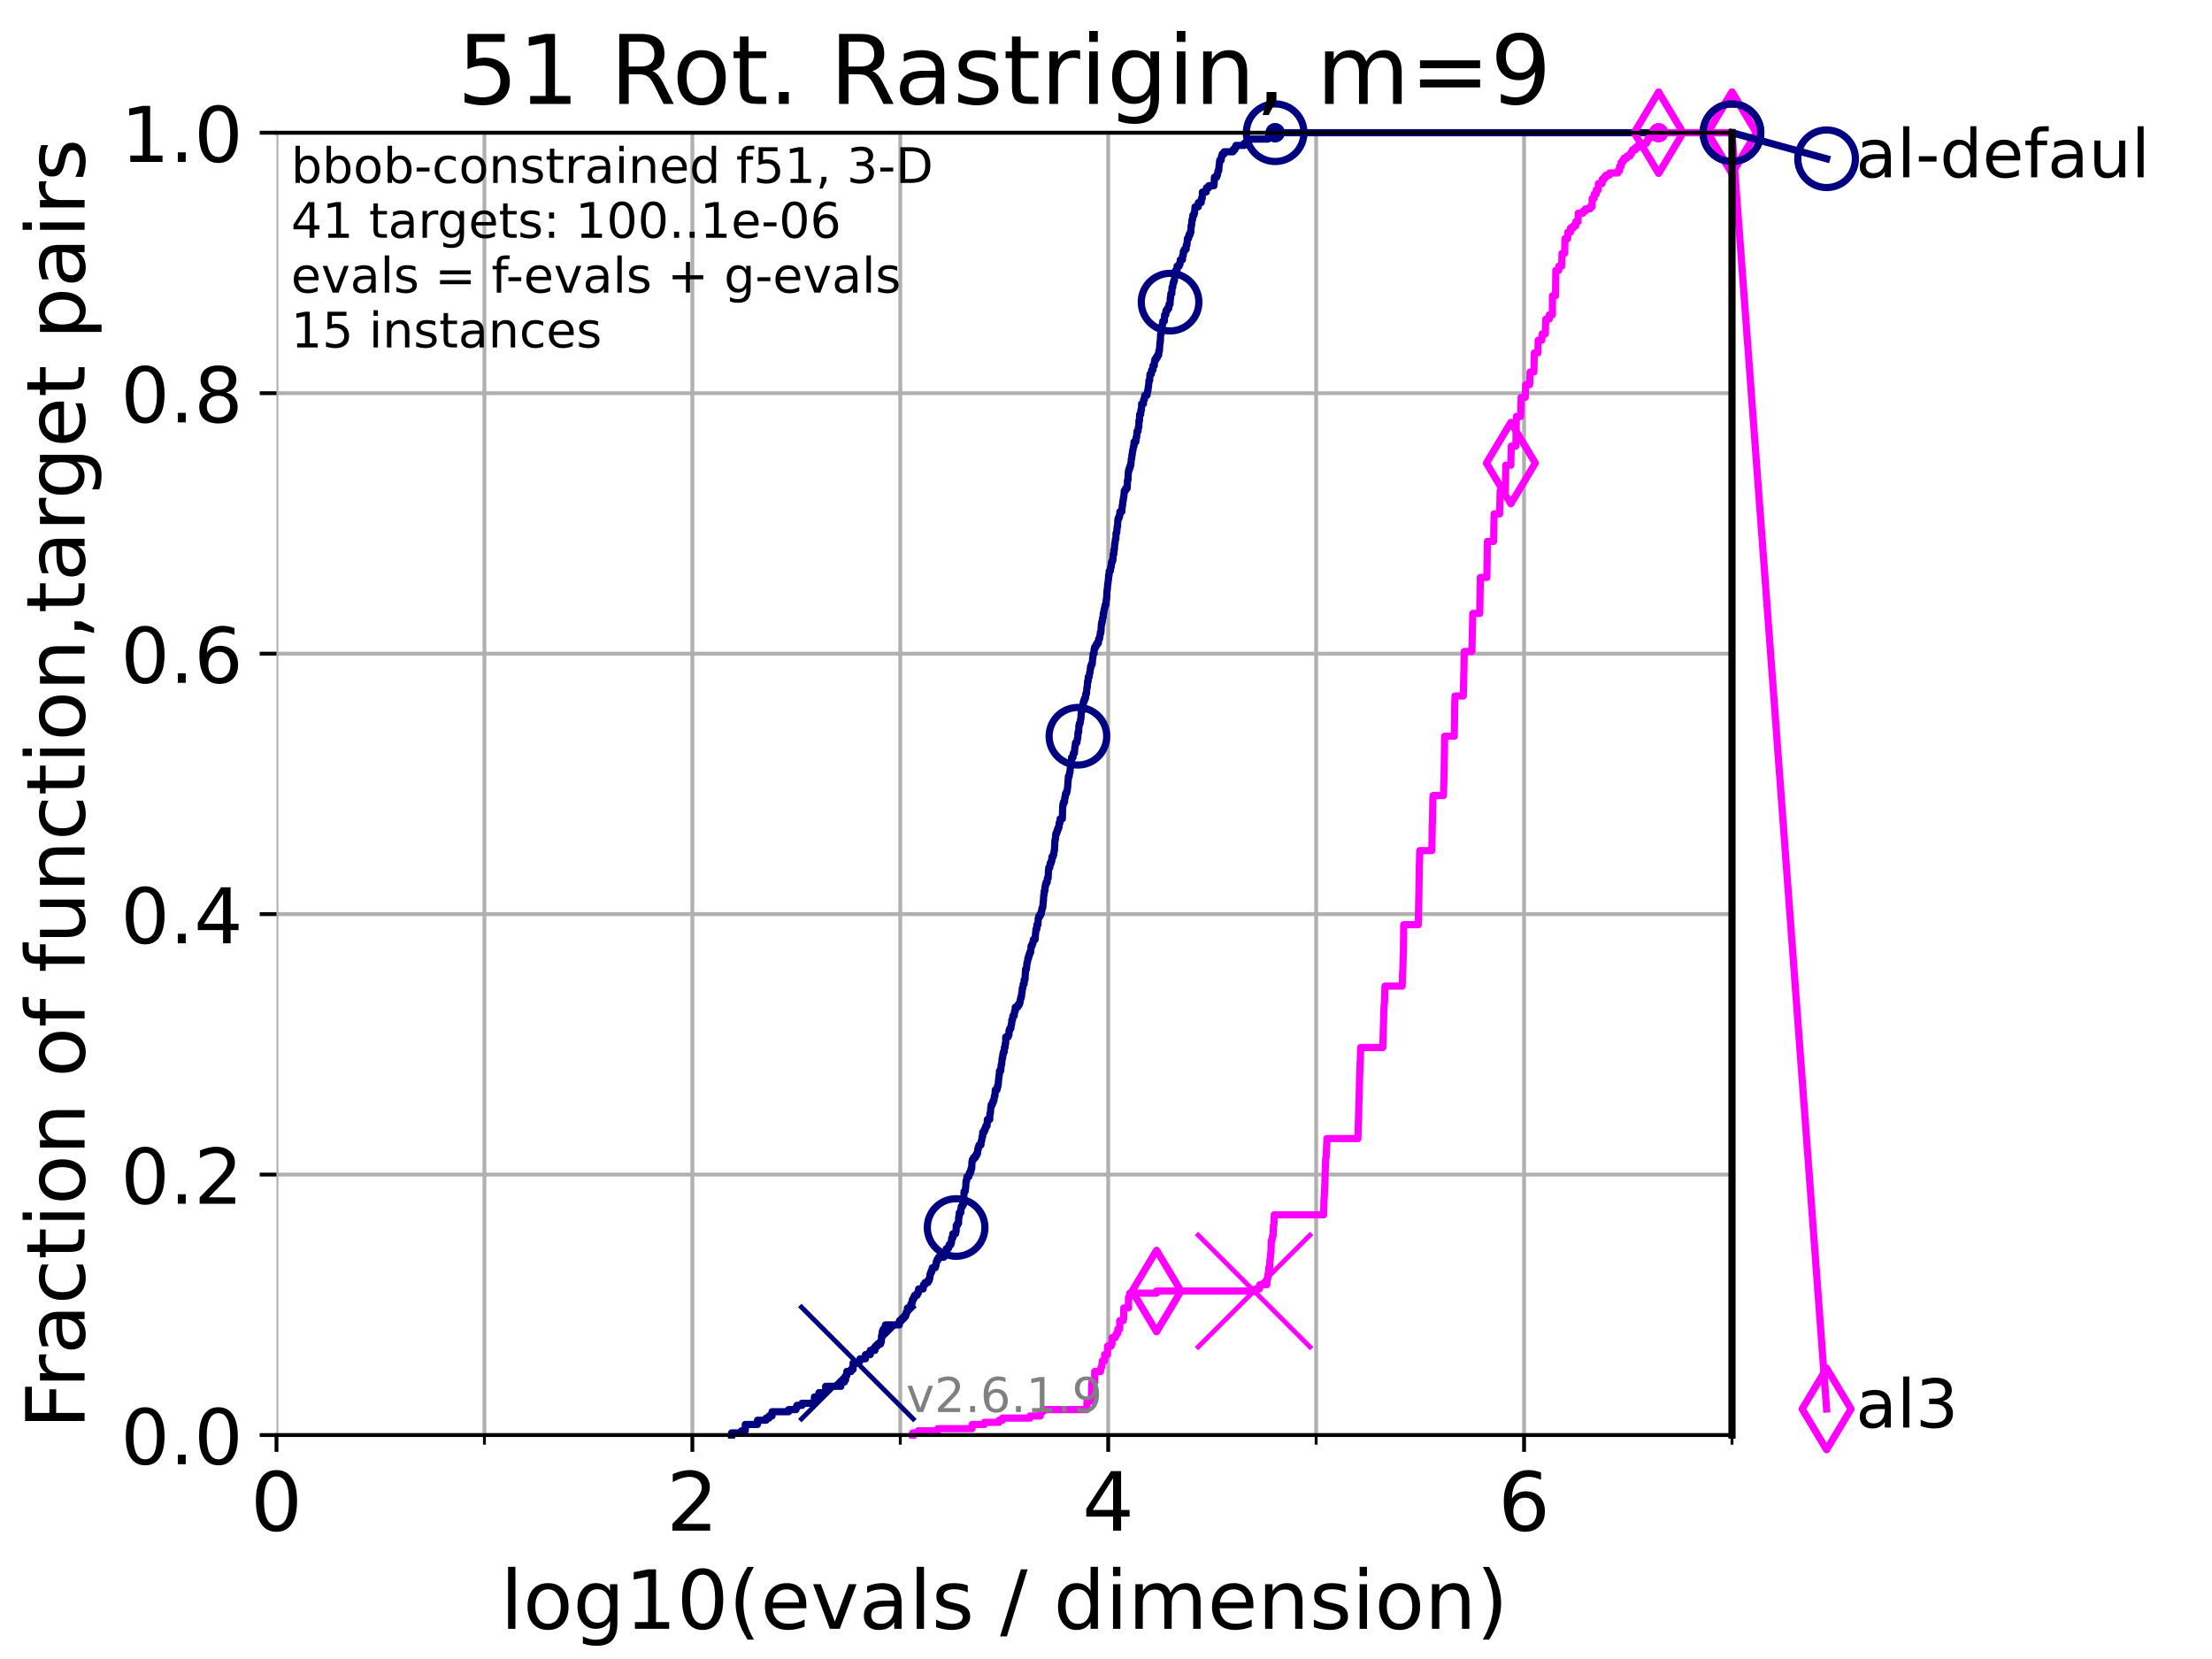 <?xml version="1.0" encoding="utf-8" standalone="no"?>
<!DOCTYPE svg PUBLIC "-//W3C//DTD SVG 1.1//EN"
  "http://www.w3.org/Graphics/SVG/1.1/DTD/svg11.dtd">
<!-- Created with matplotlib (https://matplotlib.org/) -->
<svg height="345.6pt" version="1.1" viewBox="0 0 460.8 345.6" width="460.8pt" xmlns="http://www.w3.org/2000/svg" xmlns:xlink="http://www.w3.org/1999/xlink">
 <defs>
  <style type="text/css">*{stroke-linecap:butt;stroke-linejoin:round;}</style>
 </defs>
 <g id="figure_1">
  <g id="patch_1">
   <path d="M 0 345.6 
L 460.8 345.6 
L 460.8 0 
L 0 0 
z
" style="fill:#ffffff;"/>
  </g>
  <g id="axes_1">
   <g id="patch_2">
    <path d="M 57.6 298.944 
L 360.806 298.944 
L 360.806 27.648 
L 57.6 27.648 
z
" style="fill:#ffffff;"/>
   </g>
   <g id="matplotlib.axis_1">
    <g id="xtick_1">
     <g id="line2d_1">
      <path clip-path="url(#p67e53ea6ae)" d="M 57.6 298.944 
L 57.6 27.648 
" style="fill:none;stroke:#b0b0b0;stroke-linecap:square;stroke-width:0.8;"/>
     </g>
     <g id="line2d_2">
      <defs>
       <path d="M 0 0 
L 0 3.5 
" id="m9953e39251" style="stroke:#000000;stroke-width:0.8;"/>
      </defs>
      <g>
       <use style="stroke:#000000;stroke-width:0.8;" x="57.6" xlink:href="#m9953e39251" y="298.944"/>
      </g>
     </g>
     <g id="text_1">
      <!-- 0 -->
      <g transform="translate(52.192 318.861)scale(0.17 -0.17)">
       <defs>
        <path d="M 31.781 66.406 
Q 24.172 66.406 20.328 58.906 
Q 16.5 51.422 16.5 36.375 
Q 16.5 21.391 20.328 13.891 
Q 24.172 6.391 31.781 6.391 
Q 39.453 6.391 43.281 13.891 
Q 47.125 21.391 47.125 36.375 
Q 47.125 51.422 43.281 58.906 
Q 39.453 66.406 31.781 66.406 
z
M 31.781 74.219 
Q 44.047 74.219 50.516 64.516 
Q 56.984 54.828 56.984 36.375 
Q 56.984 17.969 50.516 8.266 
Q 44.047 -1.422 31.781 -1.422 
Q 19.531 -1.422 13.062 8.266 
Q 6.594 17.969 6.594 36.375 
Q 6.594 54.828 13.062 64.516 
Q 19.531 74.219 31.781 74.219 
z
" id="DejaVuSans-48"/>
       </defs>
       <use xlink:href="#DejaVuSans-48"/>
      </g>
     </g>
    </g>
    <g id="xtick_2">
     <g id="line2d_3">
      <path clip-path="url(#p67e53ea6ae)" d="M 144.23 298.944 
L 144.23 27.648 
" style="fill:none;stroke:#b0b0b0;stroke-linecap:square;stroke-width:0.8;"/>
     </g>
     <g id="line2d_4">
      <g>
       <use style="stroke:#000000;stroke-width:0.8;" x="144.23" xlink:href="#m9953e39251" y="298.944"/>
      </g>
     </g>
     <g id="text_2">
      <!-- 2 -->
      <g transform="translate(138.822 318.861)scale(0.17 -0.17)">
       <defs>
        <path d="M 19.188 8.297 
L 53.609 8.297 
L 53.609 0 
L 7.328 0 
L 7.328 8.297 
Q 12.938 14.109 22.625 23.891 
Q 32.328 33.688 34.812 36.531 
Q 39.547 41.844 41.422 45.531 
Q 43.312 49.219 43.312 52.781 
Q 43.312 58.594 39.234 62.25 
Q 35.156 65.922 28.609 65.922 
Q 23.969 65.922 18.812 64.312 
Q 13.672 62.703 7.812 59.422 
L 7.812 69.391 
Q 13.766 71.781 18.938 73 
Q 24.125 74.219 28.422 74.219 
Q 39.75 74.219 46.484 68.547 
Q 53.219 62.891 53.219 53.422 
Q 53.219 48.922 51.531 44.891 
Q 49.859 40.875 45.406 35.406 
Q 44.188 33.984 37.641 27.219 
Q 31.109 20.453 19.188 8.297 
z
" id="DejaVuSans-50"/>
       </defs>
       <use xlink:href="#DejaVuSans-50"/>
      </g>
     </g>
    </g>
    <g id="xtick_3">
     <g id="line2d_5">
      <path clip-path="url(#p67e53ea6ae)" d="M 230.861 298.944 
L 230.861 27.648 
" style="fill:none;stroke:#b0b0b0;stroke-linecap:square;stroke-width:0.8;"/>
     </g>
     <g id="line2d_6">
      <g>
       <use style="stroke:#000000;stroke-width:0.8;" x="230.861" xlink:href="#m9953e39251" y="298.944"/>
      </g>
     </g>
     <g id="text_3">
      <!-- 4 -->
      <g transform="translate(225.453 318.861)scale(0.17 -0.17)">
       <defs>
        <path d="M 37.797 64.312 
L 12.891 25.391 
L 37.797 25.391 
z
M 35.203 72.906 
L 47.609 72.906 
L 47.609 25.391 
L 58.016 25.391 
L 58.016 17.188 
L 47.609 17.188 
L 47.609 0 
L 37.797 0 
L 37.797 17.188 
L 4.891 17.188 
L 4.891 26.703 
z
" id="DejaVuSans-52"/>
       </defs>
       <use xlink:href="#DejaVuSans-52"/>
      </g>
     </g>
    </g>
    <g id="xtick_4">
     <g id="line2d_7">
      <path clip-path="url(#p67e53ea6ae)" d="M 317.491 298.944 
L 317.491 27.648 
" style="fill:none;stroke:#b0b0b0;stroke-linecap:square;stroke-width:0.8;"/>
     </g>
     <g id="line2d_8">
      <g>
       <use style="stroke:#000000;stroke-width:0.8;" x="317.491" xlink:href="#m9953e39251" y="298.944"/>
      </g>
     </g>
     <g id="text_4">
      <!-- 6 -->
      <g transform="translate(312.083 318.861)scale(0.17 -0.17)">
       <defs>
        <path d="M 33.016 40.375 
Q 26.375 40.375 22.484 35.828 
Q 18.609 31.297 18.609 23.391 
Q 18.609 15.531 22.484 10.953 
Q 26.375 6.391 33.016 6.391 
Q 39.656 6.391 43.531 10.953 
Q 47.406 15.531 47.406 23.391 
Q 47.406 31.297 43.531 35.828 
Q 39.656 40.375 33.016 40.375 
z
M 52.594 71.297 
L 52.594 62.312 
Q 48.875 64.062 45.094 64.984 
Q 41.312 65.922 37.594 65.922 
Q 27.828 65.922 22.672 59.328 
Q 17.531 52.734 16.797 39.406 
Q 19.672 43.656 24.016 45.922 
Q 28.375 48.188 33.594 48.188 
Q 44.578 48.188 50.953 41.516 
Q 57.328 34.859 57.328 23.391 
Q 57.328 12.156 50.688 5.359 
Q 44.047 -1.422 33.016 -1.422 
Q 20.359 -1.422 13.672 8.266 
Q 6.984 17.969 6.984 36.375 
Q 6.984 53.656 15.188 63.938 
Q 23.391 74.219 37.203 74.219 
Q 40.922 74.219 44.703 73.484 
Q 48.484 72.75 52.594 71.297 
z
" id="DejaVuSans-54"/>
       </defs>
       <use xlink:href="#DejaVuSans-54"/>
      </g>
     </g>
    </g>
    <g id="xtick_5">
     <g id="line2d_9">
      <path clip-path="url(#p67e53ea6ae)" d="M 100.915 298.944 
L 100.915 27.648 
" style="fill:none;stroke:#b0b0b0;stroke-linecap:square;stroke-width:0.8;"/>
     </g>
     <g id="line2d_10">
      <defs>
       <path d="M 0 0 
L 0 2 
" id="m55add4082c" style="stroke:#000000;stroke-width:0.6;"/>
      </defs>
      <g>
       <use style="stroke:#000000;stroke-width:0.6;" x="100.915" xlink:href="#m55add4082c" y="298.944"/>
      </g>
     </g>
    </g>
    <g id="xtick_6">
     <g id="line2d_11">
      <path clip-path="url(#p67e53ea6ae)" d="M 187.546 298.944 
L 187.546 27.648 
" style="fill:none;stroke:#b0b0b0;stroke-linecap:square;stroke-width:0.8;"/>
     </g>
     <g id="line2d_12">
      <g>
       <use style="stroke:#000000;stroke-width:0.6;" x="187.546" xlink:href="#m55add4082c" y="298.944"/>
      </g>
     </g>
    </g>
    <g id="xtick_7">
     <g id="line2d_13">
      <path clip-path="url(#p67e53ea6ae)" d="M 274.176 298.944 
L 274.176 27.648 
" style="fill:none;stroke:#b0b0b0;stroke-linecap:square;stroke-width:0.8;"/>
     </g>
     <g id="line2d_14">
      <g>
       <use style="stroke:#000000;stroke-width:0.6;" x="274.176" xlink:href="#m55add4082c" y="298.944"/>
      </g>
     </g>
    </g>
    <g id="xtick_8">
     <g id="line2d_15">
      <path clip-path="url(#p67e53ea6ae)" d="M 360.806 298.944 
L 360.806 27.648 
" style="fill:none;stroke:#b0b0b0;stroke-linecap:square;stroke-width:0.8;"/>
     </g>
     <g id="line2d_16">
      <g>
       <use style="stroke:#000000;stroke-width:0.6;" x="360.806" xlink:href="#m55add4082c" y="298.944"/>
      </g>
     </g>
    </g>
    <g id="text_5">
     <!-- log10(evals / dimension) -->
     <g transform="translate(104.239 339.314)scale(0.17 -0.17)">
      <defs>
       <path d="M 9.422 75.984 
L 18.406 75.984 
L 18.406 0 
L 9.422 0 
z
" id="DejaVuSans-108"/>
       <path d="M 30.609 48.391 
Q 23.391 48.391 19.188 42.75 
Q 14.984 37.109 14.984 27.297 
Q 14.984 17.484 19.156 11.844 
Q 23.344 6.203 30.609 6.203 
Q 37.797 6.203 41.984 11.859 
Q 46.188 17.531 46.188 27.297 
Q 46.188 37.016 41.984 42.703 
Q 37.797 48.391 30.609 48.391 
z
M 30.609 56 
Q 42.328 56 49.016 48.375 
Q 55.719 40.766 55.719 27.297 
Q 55.719 13.875 49.016 6.219 
Q 42.328 -1.422 30.609 -1.422 
Q 18.844 -1.422 12.172 6.219 
Q 5.516 13.875 5.516 27.297 
Q 5.516 40.766 12.172 48.375 
Q 18.844 56 30.609 56 
z
" id="DejaVuSans-111"/>
       <path d="M 45.406 27.984 
Q 45.406 37.75 41.375 43.109 
Q 37.359 48.484 30.078 48.484 
Q 22.859 48.484 18.828 43.109 
Q 14.797 37.75 14.797 27.984 
Q 14.797 18.266 18.828 12.891 
Q 22.859 7.516 30.078 7.516 
Q 37.359 7.516 41.375 12.891 
Q 45.406 18.266 45.406 27.984 
z
M 54.391 6.781 
Q 54.391 -7.172 48.188 -13.984 
Q 42 -20.797 29.203 -20.797 
Q 24.469 -20.797 20.266 -20.094 
Q 16.062 -19.391 12.109 -17.922 
L 12.109 -9.188 
Q 16.062 -11.328 19.922 -12.344 
Q 23.781 -13.375 27.781 -13.375 
Q 36.625 -13.375 41.016 -8.766 
Q 45.406 -4.156 45.406 5.172 
L 45.406 9.625 
Q 42.625 4.781 38.281 2.391 
Q 33.938 0 27.875 0 
Q 17.828 0 11.672 7.656 
Q 5.516 15.328 5.516 27.984 
Q 5.516 40.672 11.672 48.328 
Q 17.828 56 27.875 56 
Q 33.938 56 38.281 53.609 
Q 42.625 51.219 45.406 46.391 
L 45.406 54.688 
L 54.391 54.688 
z
" id="DejaVuSans-103"/>
       <path d="M 12.406 8.297 
L 28.516 8.297 
L 28.516 63.922 
L 10.984 60.406 
L 10.984 69.391 
L 28.422 72.906 
L 38.281 72.906 
L 38.281 8.297 
L 54.391 8.297 
L 54.391 0 
L 12.406 0 
z
" id="DejaVuSans-49"/>
       <path d="M 31 75.875 
Q 24.469 64.656 21.281 53.656 
Q 18.109 42.672 18.109 31.391 
Q 18.109 20.125 21.312 9.062 
Q 24.516 -2 31 -13.188 
L 23.188 -13.188 
Q 15.875 -1.703 12.234 9.375 
Q 8.594 20.453 8.594 31.391 
Q 8.594 42.281 12.203 53.312 
Q 15.828 64.359 23.188 75.875 
z
" id="DejaVuSans-40"/>
       <path d="M 56.203 29.594 
L 56.203 25.203 
L 14.891 25.203 
Q 15.484 15.922 20.484 11.062 
Q 25.484 6.203 34.422 6.203 
Q 39.594 6.203 44.453 7.469 
Q 49.312 8.734 54.109 11.281 
L 54.109 2.781 
Q 49.266 0.734 44.188 -0.344 
Q 39.109 -1.422 33.891 -1.422 
Q 20.797 -1.422 13.156 6.188 
Q 5.516 13.812 5.516 26.812 
Q 5.516 40.234 12.766 48.109 
Q 20.016 56 32.328 56 
Q 43.359 56 49.781 48.891 
Q 56.203 41.797 56.203 29.594 
z
M 47.219 32.234 
Q 47.125 39.594 43.094 43.984 
Q 39.062 48.391 32.422 48.391 
Q 24.906 48.391 20.391 44.141 
Q 15.875 39.891 15.188 32.172 
z
" id="DejaVuSans-101"/>
       <path d="M 2.984 54.688 
L 12.5 54.688 
L 29.594 8.797 
L 46.688 54.688 
L 56.203 54.688 
L 35.688 0 
L 23.484 0 
z
" id="DejaVuSans-118"/>
       <path d="M 34.281 27.484 
Q 23.391 27.484 19.188 25 
Q 14.984 22.516 14.984 16.5 
Q 14.984 11.719 18.141 8.906 
Q 21.297 6.109 26.703 6.109 
Q 34.188 6.109 38.703 11.406 
Q 43.219 16.703 43.219 25.484 
L 43.219 27.484 
z
M 52.203 31.203 
L 52.203 0 
L 43.219 0 
L 43.219 8.297 
Q 40.141 3.328 35.547 0.953 
Q 30.953 -1.422 24.312 -1.422 
Q 15.922 -1.422 10.953 3.297 
Q 6 8.016 6 15.922 
Q 6 25.141 12.172 29.828 
Q 18.359 34.516 30.609 34.516 
L 43.219 34.516 
L 43.219 35.406 
Q 43.219 41.609 39.141 45 
Q 35.062 48.391 27.688 48.391 
Q 23 48.391 18.547 47.266 
Q 14.109 46.141 10.016 43.891 
L 10.016 52.203 
Q 14.938 54.109 19.578 55.047 
Q 24.219 56 28.609 56 
Q 40.484 56 46.344 49.844 
Q 52.203 43.703 52.203 31.203 
z
" id="DejaVuSans-97"/>
       <path d="M 44.281 53.078 
L 44.281 44.578 
Q 40.484 46.531 36.375 47.5 
Q 32.281 48.484 27.875 48.484 
Q 21.188 48.484 17.844 46.438 
Q 14.5 44.391 14.5 40.281 
Q 14.5 37.156 16.891 35.375 
Q 19.281 33.594 26.516 31.984 
L 29.594 31.297 
Q 39.156 29.25 43.188 25.516 
Q 47.219 21.781 47.219 15.094 
Q 47.219 7.469 41.188 3.016 
Q 35.156 -1.422 24.609 -1.422 
Q 20.219 -1.422 15.453 -0.562 
Q 10.688 0.297 5.422 2 
L 5.422 11.281 
Q 10.406 8.688 15.234 7.391 
Q 20.062 6.109 24.812 6.109 
Q 31.156 6.109 34.562 8.281 
Q 37.984 10.453 37.984 14.406 
Q 37.984 18.062 35.516 20.016 
Q 33.062 21.969 24.703 23.781 
L 21.578 24.516 
Q 13.234 26.266 9.516 29.906 
Q 5.812 33.547 5.812 39.891 
Q 5.812 47.609 11.281 51.797 
Q 16.75 56 26.812 56 
Q 31.781 56 36.172 55.266 
Q 40.578 54.547 44.281 53.078 
z
" id="DejaVuSans-115"/>
       <path id="DejaVuSans-32"/>
       <path d="M 25.391 72.906 
L 33.688 72.906 
L 8.297 -9.281 
L 0 -9.281 
z
" id="DejaVuSans-47"/>
       <path d="M 45.406 46.391 
L 45.406 75.984 
L 54.391 75.984 
L 54.391 0 
L 45.406 0 
L 45.406 8.203 
Q 42.578 3.328 38.25 0.953 
Q 33.938 -1.422 27.875 -1.422 
Q 17.969 -1.422 11.734 6.484 
Q 5.516 14.406 5.516 27.297 
Q 5.516 40.188 11.734 48.094 
Q 17.969 56 27.875 56 
Q 33.938 56 38.25 53.625 
Q 42.578 51.266 45.406 46.391 
z
M 14.797 27.297 
Q 14.797 17.391 18.875 11.75 
Q 22.953 6.109 30.078 6.109 
Q 37.203 6.109 41.297 11.75 
Q 45.406 17.391 45.406 27.297 
Q 45.406 37.203 41.297 42.844 
Q 37.203 48.484 30.078 48.484 
Q 22.953 48.484 18.875 42.844 
Q 14.797 37.203 14.797 27.297 
z
" id="DejaVuSans-100"/>
       <path d="M 9.422 54.688 
L 18.406 54.688 
L 18.406 0 
L 9.422 0 
z
M 9.422 75.984 
L 18.406 75.984 
L 18.406 64.594 
L 9.422 64.594 
z
" id="DejaVuSans-105"/>
       <path d="M 52 44.188 
Q 55.375 50.25 60.062 53.125 
Q 64.75 56 71.094 56 
Q 79.641 56 84.281 50.016 
Q 88.922 44.047 88.922 33.016 
L 88.922 0 
L 79.891 0 
L 79.891 32.719 
Q 79.891 40.578 77.094 44.375 
Q 74.312 48.188 68.609 48.188 
Q 61.625 48.188 57.562 43.547 
Q 53.516 38.922 53.516 30.906 
L 53.516 0 
L 44.484 0 
L 44.484 32.719 
Q 44.484 40.625 41.703 44.406 
Q 38.922 48.188 33.109 48.188 
Q 26.219 48.188 22.156 43.531 
Q 18.109 38.875 18.109 30.906 
L 18.109 0 
L 9.078 0 
L 9.078 54.688 
L 18.109 54.688 
L 18.109 46.188 
Q 21.188 51.219 25.484 53.609 
Q 29.781 56 35.688 56 
Q 41.656 56 45.828 52.969 
Q 50 49.953 52 44.188 
z
" id="DejaVuSans-109"/>
       <path d="M 54.891 33.016 
L 54.891 0 
L 45.906 0 
L 45.906 32.719 
Q 45.906 40.484 42.875 44.328 
Q 39.844 48.188 33.797 48.188 
Q 26.516 48.188 22.312 43.547 
Q 18.109 38.922 18.109 30.906 
L 18.109 0 
L 9.078 0 
L 9.078 54.688 
L 18.109 54.688 
L 18.109 46.188 
Q 21.344 51.125 25.703 53.562 
Q 30.078 56 35.797 56 
Q 45.219 56 50.047 50.172 
Q 54.891 44.344 54.891 33.016 
z
" id="DejaVuSans-110"/>
       <path d="M 8.016 75.875 
L 15.828 75.875 
Q 23.141 64.359 26.781 53.312 
Q 30.422 42.281 30.422 31.391 
Q 30.422 20.453 26.781 9.375 
Q 23.141 -1.703 15.828 -13.188 
L 8.016 -13.188 
Q 14.5 -2 17.703 9.062 
Q 20.906 20.125 20.906 31.391 
Q 20.906 42.672 17.703 53.656 
Q 14.5 64.656 8.016 75.875 
z
" id="DejaVuSans-41"/>
      </defs>
      <use xlink:href="#DejaVuSans-108"/>
      <use x="27.783" xlink:href="#DejaVuSans-111"/>
      <use x="88.965" xlink:href="#DejaVuSans-103"/>
      <use x="152.441" xlink:href="#DejaVuSans-49"/>
      <use x="216.064" xlink:href="#DejaVuSans-48"/>
      <use x="279.688" xlink:href="#DejaVuSans-40"/>
      <use x="318.701" xlink:href="#DejaVuSans-101"/>
      <use x="380.225" xlink:href="#DejaVuSans-118"/>
      <use x="439.404" xlink:href="#DejaVuSans-97"/>
      <use x="500.684" xlink:href="#DejaVuSans-108"/>
      <use x="528.467" xlink:href="#DejaVuSans-115"/>
      <use x="580.566" xlink:href="#DejaVuSans-32"/>
      <use x="612.354" xlink:href="#DejaVuSans-47"/>
      <use x="646.045" xlink:href="#DejaVuSans-32"/>
      <use x="677.832" xlink:href="#DejaVuSans-100"/>
      <use x="741.309" xlink:href="#DejaVuSans-105"/>
      <use x="769.092" xlink:href="#DejaVuSans-109"/>
      <use x="866.504" xlink:href="#DejaVuSans-101"/>
      <use x="928.027" xlink:href="#DejaVuSans-110"/>
      <use x="991.406" xlink:href="#DejaVuSans-115"/>
      <use x="1043.506" xlink:href="#DejaVuSans-105"/>
      <use x="1071.289" xlink:href="#DejaVuSans-111"/>
      <use x="1132.471" xlink:href="#DejaVuSans-110"/>
      <use x="1195.85" xlink:href="#DejaVuSans-41"/>
     </g>
    </g>
   </g>
   <g id="matplotlib.axis_2">
    <g id="ytick_1">
     <g id="line2d_17">
      <path clip-path="url(#p67e53ea6ae)" d="M 57.6 298.944 
L 360.806 298.944 
" style="fill:none;stroke:#b0b0b0;stroke-linecap:square;stroke-width:0.8;"/>
     </g>
     <g id="line2d_18">
      <defs>
       <path d="M 0 0 
L -3.5 0 
" id="mab6874330d" style="stroke:#000000;stroke-width:0.8;"/>
      </defs>
      <g>
       <use style="stroke:#000000;stroke-width:0.8;" x="57.6" xlink:href="#mab6874330d" y="298.944"/>
      </g>
     </g>
     <g id="text_6">
      <!-- 0.0 -->
      <g transform="translate(25.155 305.023)scale(0.16 -0.16)">
       <defs>
        <path d="M 10.688 12.406 
L 21 12.406 
L 21 0 
L 10.688 0 
z
" id="DejaVuSans-46"/>
       </defs>
       <use xlink:href="#DejaVuSans-48"/>
       <use x="63.623" xlink:href="#DejaVuSans-46"/>
       <use x="95.41" xlink:href="#DejaVuSans-48"/>
      </g>
     </g>
    </g>
    <g id="ytick_2">
     <g id="line2d_19">
      <path clip-path="url(#p67e53ea6ae)" d="M 57.6 244.685 
L 360.806 244.685 
" style="fill:none;stroke:#b0b0b0;stroke-linecap:square;stroke-width:0.8;"/>
     </g>
     <g id="line2d_20">
      <g>
       <use style="stroke:#000000;stroke-width:0.8;" x="57.6" xlink:href="#mab6874330d" y="244.685"/>
      </g>
     </g>
     <g id="text_7">
      <!-- 0.2 -->
      <g transform="translate(25.155 250.764)scale(0.16 -0.16)">
       <use xlink:href="#DejaVuSans-48"/>
       <use x="63.623" xlink:href="#DejaVuSans-46"/>
       <use x="95.41" xlink:href="#DejaVuSans-50"/>
      </g>
     </g>
    </g>
    <g id="ytick_3">
     <g id="line2d_21">
      <path clip-path="url(#p67e53ea6ae)" d="M 57.6 190.426 
L 360.806 190.426 
" style="fill:none;stroke:#b0b0b0;stroke-linecap:square;stroke-width:0.8;"/>
     </g>
     <g id="line2d_22">
      <g>
       <use style="stroke:#000000;stroke-width:0.8;" x="57.6" xlink:href="#mab6874330d" y="190.426"/>
      </g>
     </g>
     <g id="text_8">
      <!-- 0.4 -->
      <g transform="translate(25.155 196.504)scale(0.16 -0.16)">
       <use xlink:href="#DejaVuSans-48"/>
       <use x="63.623" xlink:href="#DejaVuSans-46"/>
       <use x="95.41" xlink:href="#DejaVuSans-52"/>
      </g>
     </g>
    </g>
    <g id="ytick_4">
     <g id="line2d_23">
      <path clip-path="url(#p67e53ea6ae)" d="M 57.6 136.166 
L 360.806 136.166 
" style="fill:none;stroke:#b0b0b0;stroke-linecap:square;stroke-width:0.8;"/>
     </g>
     <g id="line2d_24">
      <g>
       <use style="stroke:#000000;stroke-width:0.8;" x="57.6" xlink:href="#mab6874330d" y="136.166"/>
      </g>
     </g>
     <g id="text_9">
      <!-- 0.6 -->
      <g transform="translate(25.155 142.245)scale(0.16 -0.16)">
       <use xlink:href="#DejaVuSans-48"/>
       <use x="63.623" xlink:href="#DejaVuSans-46"/>
       <use x="95.41" xlink:href="#DejaVuSans-54"/>
      </g>
     </g>
    </g>
    <g id="ytick_5">
     <g id="line2d_25">
      <path clip-path="url(#p67e53ea6ae)" d="M 57.6 81.907 
L 360.806 81.907 
" style="fill:none;stroke:#b0b0b0;stroke-linecap:square;stroke-width:0.8;"/>
     </g>
     <g id="line2d_26">
      <g>
       <use style="stroke:#000000;stroke-width:0.8;" x="57.6" xlink:href="#mab6874330d" y="81.907"/>
      </g>
     </g>
     <g id="text_10">
      <!-- 0.8 -->
      <g transform="translate(25.155 87.986)scale(0.16 -0.16)">
       <defs>
        <path d="M 31.781 34.625 
Q 24.75 34.625 20.719 30.859 
Q 16.703 27.094 16.703 20.516 
Q 16.703 13.922 20.719 10.156 
Q 24.75 6.391 31.781 6.391 
Q 38.812 6.391 42.859 10.172 
Q 46.922 13.969 46.922 20.516 
Q 46.922 27.094 42.891 30.859 
Q 38.875 34.625 31.781 34.625 
z
M 21.922 38.812 
Q 15.578 40.375 12.031 44.719 
Q 8.5 49.078 8.5 55.328 
Q 8.5 64.062 14.719 69.141 
Q 20.953 74.219 31.781 74.219 
Q 42.672 74.219 48.875 69.141 
Q 55.078 64.062 55.078 55.328 
Q 55.078 49.078 51.531 44.719 
Q 48 40.375 41.703 38.812 
Q 48.828 37.156 52.797 32.312 
Q 56.781 27.484 56.781 20.516 
Q 56.781 9.906 50.312 4.234 
Q 43.844 -1.422 31.781 -1.422 
Q 19.734 -1.422 13.25 4.234 
Q 6.781 9.906 6.781 20.516 
Q 6.781 27.484 10.781 32.312 
Q 14.797 37.156 21.922 38.812 
z
M 18.312 54.391 
Q 18.312 48.734 21.844 45.562 
Q 25.391 42.391 31.781 42.391 
Q 38.141 42.391 41.719 45.562 
Q 45.312 48.734 45.312 54.391 
Q 45.312 60.062 41.719 63.234 
Q 38.141 66.406 31.781 66.406 
Q 25.391 66.406 21.844 63.234 
Q 18.312 60.062 18.312 54.391 
z
" id="DejaVuSans-56"/>
       </defs>
       <use xlink:href="#DejaVuSans-48"/>
       <use x="63.623" xlink:href="#DejaVuSans-46"/>
       <use x="95.41" xlink:href="#DejaVuSans-56"/>
      </g>
     </g>
    </g>
    <g id="ytick_6">
     <g id="line2d_27">
      <path clip-path="url(#p67e53ea6ae)" d="M 57.6 27.648 
L 360.806 27.648 
" style="fill:none;stroke:#b0b0b0;stroke-linecap:square;stroke-width:0.8;"/>
     </g>
     <g id="line2d_28">
      <g>
       <use style="stroke:#000000;stroke-width:0.8;" x="57.6" xlink:href="#mab6874330d" y="27.648"/>
      </g>
     </g>
     <g id="text_11">
      <!-- 1.0 -->
      <g transform="translate(25.155 33.727)scale(0.16 -0.16)">
       <use xlink:href="#DejaVuSans-49"/>
       <use x="63.623" xlink:href="#DejaVuSans-46"/>
       <use x="95.41" xlink:href="#DejaVuSans-48"/>
      </g>
     </g>
    </g>
    <g id="text_12">
     <!-- Fraction of function,target pairs -->
     <g transform="translate(17.62 297.681)rotate(-90)scale(0.17 -0.17)">
      <defs>
       <path d="M 9.812 72.906 
L 51.703 72.906 
L 51.703 64.594 
L 19.672 64.594 
L 19.672 43.109 
L 48.578 43.109 
L 48.578 34.812 
L 19.672 34.812 
L 19.672 0 
L 9.812 0 
z
" id="DejaVuSans-70"/>
       <path d="M 41.109 46.297 
Q 39.594 47.172 37.812 47.578 
Q 36.031 48 33.891 48 
Q 26.266 48 22.188 43.047 
Q 18.109 38.094 18.109 28.812 
L 18.109 0 
L 9.078 0 
L 9.078 54.688 
L 18.109 54.688 
L 18.109 46.188 
Q 20.953 51.172 25.484 53.578 
Q 30.031 56 36.531 56 
Q 37.453 56 38.578 55.875 
Q 39.703 55.766 41.062 55.516 
z
" id="DejaVuSans-114"/>
       <path d="M 48.781 52.594 
L 48.781 44.188 
Q 44.969 46.297 41.141 47.344 
Q 37.312 48.391 33.406 48.391 
Q 24.656 48.391 19.812 42.844 
Q 14.984 37.312 14.984 27.297 
Q 14.984 17.281 19.812 11.734 
Q 24.656 6.203 33.406 6.203 
Q 37.312 6.203 41.141 7.25 
Q 44.969 8.297 48.781 10.406 
L 48.781 2.094 
Q 45.016 0.344 40.984 -0.531 
Q 36.969 -1.422 32.422 -1.422 
Q 20.062 -1.422 12.781 6.344 
Q 5.516 14.109 5.516 27.297 
Q 5.516 40.672 12.859 48.328 
Q 20.219 56 33.016 56 
Q 37.156 56 41.109 55.141 
Q 45.062 54.297 48.781 52.594 
z
" id="DejaVuSans-99"/>
       <path d="M 18.312 70.219 
L 18.312 54.688 
L 36.812 54.688 
L 36.812 47.703 
L 18.312 47.703 
L 18.312 18.016 
Q 18.312 11.328 20.141 9.422 
Q 21.969 7.516 27.594 7.516 
L 36.812 7.516 
L 36.812 0 
L 27.594 0 
Q 17.188 0 13.234 3.875 
Q 9.281 7.766 9.281 18.016 
L 9.281 47.703 
L 2.688 47.703 
L 2.688 54.688 
L 9.281 54.688 
L 9.281 70.219 
z
" id="DejaVuSans-116"/>
       <path d="M 37.109 75.984 
L 37.109 68.5 
L 28.516 68.5 
Q 23.688 68.5 21.797 66.547 
Q 19.922 64.594 19.922 59.516 
L 19.922 54.688 
L 34.719 54.688 
L 34.719 47.703 
L 19.922 47.703 
L 19.922 0 
L 10.891 0 
L 10.891 47.703 
L 2.297 47.703 
L 2.297 54.688 
L 10.891 54.688 
L 10.891 58.5 
Q 10.891 67.625 15.141 71.797 
Q 19.391 75.984 28.609 75.984 
z
" id="DejaVuSans-102"/>
       <path d="M 8.5 21.578 
L 8.5 54.688 
L 17.484 54.688 
L 17.484 21.922 
Q 17.484 14.156 20.5 10.266 
Q 23.531 6.391 29.594 6.391 
Q 36.859 6.391 41.078 11.031 
Q 45.312 15.672 45.312 23.688 
L 45.312 54.688 
L 54.297 54.688 
L 54.297 0 
L 45.312 0 
L 45.312 8.406 
Q 42.047 3.422 37.719 1 
Q 33.406 -1.422 27.688 -1.422 
Q 18.266 -1.422 13.375 4.438 
Q 8.5 10.297 8.5 21.578 
z
M 31.109 56 
z
" id="DejaVuSans-117"/>
       <path d="M 11.719 12.406 
L 22.016 12.406 
L 22.016 4 
L 14.016 -11.625 
L 7.719 -11.625 
L 11.719 4 
z
" id="DejaVuSans-44"/>
       <path d="M 18.109 8.203 
L 18.109 -20.797 
L 9.078 -20.797 
L 9.078 54.688 
L 18.109 54.688 
L 18.109 46.391 
Q 20.953 51.266 25.266 53.625 
Q 29.594 56 35.594 56 
Q 45.562 56 51.781 48.094 
Q 58.016 40.188 58.016 27.297 
Q 58.016 14.406 51.781 6.484 
Q 45.562 -1.422 35.594 -1.422 
Q 29.594 -1.422 25.266 0.953 
Q 20.953 3.328 18.109 8.203 
z
M 48.688 27.297 
Q 48.688 37.203 44.609 42.844 
Q 40.531 48.484 33.406 48.484 
Q 26.266 48.484 22.188 42.844 
Q 18.109 37.203 18.109 27.297 
Q 18.109 17.391 22.188 11.75 
Q 26.266 6.109 33.406 6.109 
Q 40.531 6.109 44.609 11.75 
Q 48.688 17.391 48.688 27.297 
z
" id="DejaVuSans-112"/>
      </defs>
      <use xlink:href="#DejaVuSans-70"/>
      <use x="50.27" xlink:href="#DejaVuSans-114"/>
      <use x="91.383" xlink:href="#DejaVuSans-97"/>
      <use x="152.662" xlink:href="#DejaVuSans-99"/>
      <use x="207.643" xlink:href="#DejaVuSans-116"/>
      <use x="246.852" xlink:href="#DejaVuSans-105"/>
      <use x="274.635" xlink:href="#DejaVuSans-111"/>
      <use x="335.816" xlink:href="#DejaVuSans-110"/>
      <use x="399.195" xlink:href="#DejaVuSans-32"/>
      <use x="430.982" xlink:href="#DejaVuSans-111"/>
      <use x="492.164" xlink:href="#DejaVuSans-102"/>
      <use x="527.369" xlink:href="#DejaVuSans-32"/>
      <use x="559.156" xlink:href="#DejaVuSans-102"/>
      <use x="594.361" xlink:href="#DejaVuSans-117"/>
      <use x="657.74" xlink:href="#DejaVuSans-110"/>
      <use x="721.119" xlink:href="#DejaVuSans-99"/>
      <use x="776.1" xlink:href="#DejaVuSans-116"/>
      <use x="815.309" xlink:href="#DejaVuSans-105"/>
      <use x="843.092" xlink:href="#DejaVuSans-111"/>
      <use x="904.273" xlink:href="#DejaVuSans-110"/>
      <use x="967.652" xlink:href="#DejaVuSans-44"/>
      <use x="999.439" xlink:href="#DejaVuSans-116"/>
      <use x="1038.648" xlink:href="#DejaVuSans-97"/>
      <use x="1099.928" xlink:href="#DejaVuSans-114"/>
      <use x="1139.291" xlink:href="#DejaVuSans-103"/>
      <use x="1202.768" xlink:href="#DejaVuSans-101"/>
      <use x="1264.291" xlink:href="#DejaVuSans-116"/>
      <use x="1303.5" xlink:href="#DejaVuSans-32"/>
      <use x="1335.287" xlink:href="#DejaVuSans-112"/>
      <use x="1398.764" xlink:href="#DejaVuSans-97"/>
      <use x="1460.043" xlink:href="#DejaVuSans-105"/>
      <use x="1487.826" xlink:href="#DejaVuSans-114"/>
      <use x="1528.939" xlink:href="#DejaVuSans-115"/>
     </g>
    </g>
   </g>
   <g id="line2d_29">
    <defs>
     <path d="M 0 1.5 
C 0.398 1.5 0.779 1.342 1.061 1.061 
C 1.342 0.779 1.5 0.398 1.5 0 
C 1.5 -0.398 1.342 -0.779 1.061 -1.061 
C 0.779 -1.342 0.398 -1.5 0 -1.5 
C -0.398 -1.5 -0.779 -1.342 -1.061 -1.061 
C -1.342 -0.779 -1.5 -0.398 -1.5 0 
C -1.5 0.398 -1.342 0.779 -1.061 1.061 
C -0.779 1.342 -0.398 1.5 0 1.5 
z
" id="m0dd3f45e57" style="stroke:#000080;"/>
    </defs>
    <g>
     <use style="fill:#000080;stroke:#000080;" x="265.635" xlink:href="#m0dd3f45e57" y="27.648"/>
     <use style="fill:#000080;stroke:#000080;" x="265.635" xlink:href="#m0dd3f45e57" y="27.648"/>
    </g>
   </g>
   <g id="line2d_30">
    <path d="M 152.394 298.944 
L 152.394 298.503 
L 154.469 298.503 
L 154.469 298.062 
L 155.253 298.062 
L 155.253 296.738 
L 157.795 296.738 
L 157.795 295.856 
L 159.596 295.856 
L 159.596 295.415 
L 160.196 295.415 
L 160.196 294.974 
L 160.83 294.974 
L 160.83 294.092 
L 164.281 294.092 
L 164.281 293.65 
L 165.815 293.65 
L 165.815 293.209 
L 166.013 293.209 
L 166.013 292.768 
L 167.085 292.768 
L 167.085 292.327 
L 169.655 292.327 
L 169.655 291.004 
L 170.604 291.004 
L 170.604 290.121 
L 171.973 290.121 
L 172.002 288.798 
L 175.16 288.798 
L 175.16 287.916 
L 175.896 287.916 
L 175.896 287.475 
L 176.151 287.475 
L 176.151 286.592 
L 176.402 286.592 
L 176.402 285.71 
L 177.288 285.71 
L 177.288 285.269 
L 177.715 285.269 
L 177.715 283.946 
L 178.924 283.946 
L 178.924 283.504 
L 179.16 283.504 
L 179.16 283.063 
L 180.3 283.063 
L 180.3 282.181 
L 181.305 282.181 
L 181.305 281.299 
L 182.275 281.299 
L 182.367 280.416 
L 182.823 280.416 
L 182.823 279.975 
L 183.442 279.975 
L 183.442 279.534 
L 183.597 279.534 
L 183.651 278.211 
L 183.774 278.211 
L 183.812 277.329 
L 183.98 277.329 
L 183.98 276.887 
L 184.385 276.887 
L 184.444 276.005 
L 187.344 276.005 
L 187.382 275.123 
L 187.819 275.123 
L 187.819 274.682 
L 188.271 274.682 
L 188.271 274.241 
L 188.654 274.241 
L 188.654 273.799 
L 188.795 273.799 
L 188.795 273.358 
L 188.97 273.358 
L 189.04 272.476 
L 189.61 272.476 
L 189.61 272.035 
L 189.767 272.035 
L 189.767 271.594 
L 189.999 271.594 
L 190.076 270.712 
L 190.305 270.712 
L 190.305 270.27 
L 190.542 270.27 
L 190.542 269.829 
L 191.059 269.829 
L 191.059 269.388 
L 191.291 269.388 
L 191.379 268.506 
L 192.307 268.506 
L 192.375 267.624 
L 192.683 267.624 
L 192.683 267.183 
L 193.302 267.183 
L 193.302 266.741 
L 193.568 266.741 
L 193.568 266.3 
L 193.695 266.3 
L 193.745 265.418 
L 193.889 265.418 
L 193.889 264.977 
L 194.098 264.977 
L 194.098 264.536 
L 194.213 264.536 
L 194.213 264.095 
L 194.823 264.095 
L 194.823 263.653 
L 194.984 263.653 
L 195.068 262.771 
L 195.236 262.771 
L 195.236 262.33 
L 195.525 262.33 
L 195.525 261.889 
L 196.625 261.889 
L 196.717 261.007 
L 197.068 261.007 
L 197.129 260.124 
L 197.561 260.124 
L 197.561 259.683 
L 197.758 259.683 
L 197.758 259.242 
L 198.098 259.242 
L 198.098 258.801 
L 198.219 258.801 
L 198.248 257.919 
L 198.48 257.919 
L 198.48 257.036 
L 199.047 257.036 
L 199.047 256.595 
L 199.169 256.595 
L 199.209 255.272 
L 199.457 255.272 
L 199.457 254.831 
L 199.689 254.831 
L 199.715 253.507 
L 199.814 253.507 
L 199.823 252.625 
L 200.144 252.625 
L 200.179 251.743 
L 200.259 251.743 
L 200.259 251.302 
L 200.522 251.302 
L 200.522 250.861 
L 200.741 250.861 
L 200.828 248.214 
L 201.052 248.214 
L 201.162 247.332 
L 201.186 247.332 
L 201.238 246.008 
L 201.365 246.008 
L 201.437 245.126 
L 201.822 245.126 
L 201.822 244.685 
L 201.966 244.685 
L 201.966 244.244 
L 202.197 244.244 
L 202.197 243.803 
L 202.312 243.803 
L 202.312 243.361 
L 202.435 243.361 
L 202.469 242.038 
L 202.548 242.038 
L 202.548 241.597 
L 202.789 241.597 
L 202.789 241.156 
L 203.176 241.156 
L 203.176 240.715 
L 203.46 240.715 
L 203.46 240.273 
L 203.64 240.273 
L 203.685 239.391 
L 203.799 239.391 
L 203.799 238.95 
L 203.957 238.95 
L 203.957 238.509 
L 204.346 238.509 
L 204.423 237.627 
L 204.505 237.627 
L 204.596 236.744 
L 204.712 236.744 
L 204.712 235.862 
L 205.007 235.862 
L 205.007 235.421 
L 205.224 235.421 
L 205.224 234.98 
L 205.37 234.98 
L 205.37 234.539 
L 205.626 234.539 
L 205.688 233.215 
L 206.17 233.215 
L 206.226 231.892 
L 206.314 231.892 
L 206.42 230.569 
L 206.491 230.569 
L 206.491 230.127 
L 206.725 230.127 
L 206.725 229.686 
L 206.901 229.686 
L 206.901 229.245 
L 207.059 229.245 
L 207.146 228.363 
L 207.254 228.363 
L 207.339 227.04 
L 207.693 227.04 
L 207.693 226.598 
L 207.813 226.598 
L 207.813 226.157 
L 207.932 226.157 
L 208.021 224.834 
L 208.044 224.834 
L 208.126 223.952 
L 208.185 223.952 
L 208.206 223.069 
L 208.465 223.069 
L 208.574 221.746 
L 208.669 221.746 
L 208.766 220.423 
L 208.867 220.423 
L 208.918 219.54 
L 209.036 219.54 
L 209.036 219.099 
L 209.215 219.099 
L 209.231 218.217 
L 209.369 218.217 
L 209.413 217.335 
L 209.51 217.335 
L 209.518 216.011 
L 210.015 216.011 
L 210.015 215.57 
L 210.187 215.57 
L 210.194 214.688 
L 210.338 214.688 
L 210.338 214.247 
L 210.585 214.247 
L 210.677 213.364 
L 210.754 213.364 
L 210.785 212.482 
L 210.925 212.482 
L 211.008 211.6 
L 211.283 211.6 
L 211.333 210.718 
L 211.481 210.718 
L 211.492 209.835 
L 211.984 209.835 
L 211.984 209.394 
L 212.303 209.394 
L 212.303 208.953 
L 212.47 208.953 
L 212.576 208.071 
L 212.676 208.071 
L 212.676 207.63 
L 212.787 207.63 
L 212.854 206.747 
L 212.908 206.747 
L 212.959 205.865 
L 213.074 205.865 
L 213.157 204.983 
L 213.34 204.983 
L 213.359 204.101 
L 213.52 204.101 
L 213.624 202.336 
L 213.638 202.336 
L 213.638 201.895 
L 213.834 201.895 
L 213.936 200.572 
L 214.024 200.572 
L 214.117 199.689 
L 214.248 199.689 
L 214.248 199.248 
L 214.371 199.248 
L 214.371 198.807 
L 214.522 198.807 
L 214.522 198.366 
L 214.71 198.366 
L 214.794 197.043 
L 215.011 197.043 
L 215.011 196.601 
L 215.166 196.601 
L 215.249 195.719 
L 215.631 195.719 
L 215.728 194.396 
L 215.752 194.396 
L 215.82 193.514 
L 215.999 193.514 
L 216.003 192.631 
L 216.224 192.631 
L 216.279 191.308 
L 216.398 191.308 
L 216.398 190.867 
L 216.659 190.867 
L 216.659 190.426 
L 216.9 190.426 
L 216.991 189.543 
L 217.085 189.543 
L 217.085 189.102 
L 217.225 189.102 
L 217.327 187.779 
L 217.357 187.779 
L 217.427 186.455 
L 217.488 186.455 
L 217.539 185.573 
L 217.665 185.573 
L 217.708 184.691 
L 217.779 184.691 
L 217.779 184.25 
L 217.909 184.25 
L 217.909 183.809 
L 218.15 183.809 
L 218.192 182.926 
L 218.347 182.926 
L 218.428 181.162 
L 218.477 181.162 
L 218.477 180.721 
L 218.693 180.721 
L 218.768 179.838 
L 218.964 179.838 
L 218.964 179.397 
L 219.104 179.397 
L 219.133 178.515 
L 219.377 178.515 
L 219.377 178.074 
L 219.501 178.074 
L 219.597 177.192 
L 219.66 177.192 
L 219.761 174.986 
L 219.84 174.986 
L 219.946 173.663 
L 220.137 173.663 
L 220.137 173.221 
L 220.275 173.221 
L 220.275 172.78 
L 220.445 172.78 
L 220.445 172.339 
L 220.604 172.339 
L 220.632 171.457 
L 220.804 171.457 
L 220.844 170.575 
L 221.307 170.575 
L 221.379 167.928 
L 221.43 167.928 
L 221.43 167.487 
L 221.552 167.487 
L 221.552 167.046 
L 221.775 167.046 
L 221.803 166.163 
L 221.902 166.163 
L 221.971 165.281 
L 222.185 165.281 
L 222.185 164.84 
L 222.3 164.84 
L 222.401 163.958 
L 222.416 163.958 
L 222.482 162.634 
L 222.528 162.634 
L 222.55 161.752 
L 222.728 161.752 
L 222.825 160.87 
L 222.894 160.87 
L 223 159.546 
L 223.089 159.546 
L 223.089 159.105 
L 223.205 159.105 
L 223.229 157.782 
L 223.525 157.782 
L 223.587 156.9 
L 223.815 156.9 
L 223.923 155.576 
L 223.965 155.576 
L 224.053 154.694 
L 224.341 154.694 
L 224.439 153.812 
L 224.511 153.812 
L 224.574 152.488 
L 224.711 152.488 
L 224.752 151.165 
L 224.84 151.165 
L 224.84 150.724 
L 224.999 150.724 
L 225.108 149.841 
L 225.158 149.841 
L 225.264 148.077 
L 225.484 148.077 
L 225.582 146.754 
L 225.654 146.754 
L 225.654 146.312 
L 225.784 146.312 
L 225.784 145.871 
L 225.956 145.871 
L 225.956 145.43 
L 226.139 145.43 
L 226.184 144.548 
L 226.325 144.548 
L 226.421 143.225 
L 226.492 143.225 
L 226.566 141.901 
L 226.694 141.901 
L 226.699 141.019 
L 226.903 141.019 
L 226.993 140.137 
L 227.053 140.137 
L 227.144 139.254 
L 227.189 139.254 
L 227.189 138.813 
L 227.343 138.813 
L 227.343 138.372 
L 227.527 138.372 
L 227.623 137.049 
L 227.67 137.049 
L 227.72 136.166 
L 227.91 136.166 
L 227.918 135.284 
L 228.023 135.284 
L 228.023 134.843 
L 228.263 134.843 
L 228.263 134.402 
L 228.519 134.402 
L 228.519 133.961 
L 228.824 133.961 
L 228.867 133.078 
L 229.054 133.078 
L 229.164 132.196 
L 229.217 132.196 
L 229.217 131.755 
L 229.333 131.755 
L 229.44 129.991 
L 229.514 129.991 
L 229.514 129.549 
L 229.632 129.549 
L 229.701 128.667 
L 229.802 128.667 
L 229.822 127.785 
L 229.922 127.785 
L 230.011 126.903 
L 230.105 126.903 
L 230.214 126.02 
L 230.374 126.02 
L 230.483 124.697 
L 230.526 124.697 
L 230.614 122.932 
L 230.657 122.932 
L 230.763 121.609 
L 230.802 121.609 
L 230.89 120.727 
L 230.922 120.727 
L 230.947 119.845 
L 231.045 119.845 
L 231.073 118.962 
L 231.297 118.962 
L 231.374 118.08 
L 231.496 118.08 
L 231.511 117.198 
L 231.676 117.198 
L 231.676 116.757 
L 231.829 116.757 
L 231.904 115.433 
L 232.023 115.433 
L 232.03 114.551 
L 232.139 114.551 
L 232.218 113.228 
L 232.264 113.228 
L 232.354 112.345 
L 232.439 112.345 
L 232.504 111.022 
L 232.624 111.022 
L 232.73 109.698 
L 232.809 109.698 
L 232.856 108.375 
L 232.932 108.375 
L 232.932 107.934 
L 233.125 107.934 
L 233.125 107.493 
L 233.26 107.493 
L 233.284 106.611 
L 233.694 106.611 
L 233.788 105.287 
L 233.847 105.287 
L 233.903 104.405 
L 233.973 104.405 
L 234.049 103.523 
L 234.111 103.523 
L 234.218 102.199 
L 234.47 102.199 
L 234.47 101.758 
L 234.806 101.758 
L 234.879 99.994 
L 234.979 99.994 
L 235.049 98.229 
L 235.143 98.229 
L 235.143 97.788 
L 235.291 97.788 
L 235.291 97.347 
L 235.456 97.347 
L 235.456 96.906 
L 235.569 96.906 
L 235.676 95.582 
L 235.739 95.582 
L 235.814 94.7 
L 235.877 94.7 
L 235.942 93.818 
L 236.016 93.818 
L 236.125 92.935 
L 236.228 92.935 
L 236.231 92.053 
L 236.616 92.053 
L 236.658 91.171 
L 236.775 91.171 
L 236.853 89.848 
L 237.06 89.848 
L 237.155 88.965 
L 237.239 88.965 
L 237.265 87.642 
L 237.375 87.642 
L 237.411 86.319 
L 237.626 86.319 
L 237.664 85.436 
L 237.774 85.436 
L 237.831 84.113 
L 238.206 84.113 
L 238.24 83.231 
L 238.396 83.231 
L 238.484 82.348 
L 238.946 82.348 
L 239.051 81.466 
L 239.122 81.466 
L 239.206 80.584 
L 239.238 80.584 
L 239.329 79.702 
L 239.35 79.702 
L 239.35 79.26 
L 239.495 79.26 
L 239.563 77.937 
L 239.851 77.937 
L 239.918 77.055 
L 240.188 77.055 
L 240.189 76.172 
L 240.466 76.172 
L 240.491 75.29 
L 240.583 75.29 
L 240.583 74.849 
L 240.88 74.849 
L 240.88 74.408 
L 241.136 74.408 
L 241.136 73.967 
L 241.37 73.967 
L 241.41 73.085 
L 241.53 73.085 
L 241.636 71.32 
L 241.71 71.32 
L 241.783 69.556 
L 241.881 69.556 
L 241.985 68.673 
L 242.017 68.673 
L 242.039 67.791 
L 242.156 67.791 
L 242.228 66.909 
L 242.548 66.909 
L 242.615 65.585 
L 242.863 65.585 
L 242.881 64.703 
L 243.168 64.703 
L 243.168 64.262 
L 243.473 64.262 
L 243.525 63.38 
L 243.741 63.38 
L 243.797 62.056 
L 243.863 62.056 
L 243.907 61.174 
L 244.114 61.174 
L 244.158 59.851 
L 244.299 59.851 
L 244.377 58.968 
L 244.497 58.968 
L 244.497 58.527 
L 244.634 58.527 
L 244.715 57.645 
L 244.788 57.645 
L 244.892 56.322 
L 245.191 56.322 
L 245.206 55.439 
L 245.655 55.439 
L 245.655 54.998 
L 245.824 54.998 
L 245.879 54.116 
L 246.33 54.116 
L 246.347 53.234 
L 246.494 53.234 
L 246.506 52.351 
L 246.751 52.351 
L 246.751 51.91 
L 247.096 51.91 
L 247.128 51.028 
L 247.268 51.028 
L 247.355 49.705 
L 247.584 49.705 
L 247.584 49.263 
L 247.719 49.263 
L 247.719 48.822 
L 247.936 48.822 
L 247.936 48.381 
L 248.079 48.381 
L 248.12 47.058 
L 248.211 47.058 
L 248.318 45.734 
L 248.439 45.734 
L 248.488 44.852 
L 248.719 44.852 
L 248.719 44.411 
L 248.845 44.411 
L 248.942 43.088 
L 249.608 43.088 
L 249.636 42.205 
L 250.23 42.205 
L 250.281 41.323 
L 250.447 41.323 
L 250.485 40 
L 251.273 40 
L 251.328 39.117 
L 251.809 39.117 
L 251.809 38.676 
L 252.892 38.676 
L 252.994 36.912 
L 253.453 36.912 
L 253.453 36.471 
L 253.627 36.471 
L 253.727 35.588 
L 253.882 35.588 
L 253.979 34.265 
L 254.009 34.265 
L 254.084 33.383 
L 254.386 33.383 
L 254.464 32.5 
L 254.615 32.5 
L 254.615 32.059 
L 255.016 32.059 
L 255.016 31.618 
L 256.85 31.618 
L 256.85 31.177 
L 257.255 31.177 
L 257.255 30.736 
L 257.469 30.736 
L 257.469 30.295 
L 259.191 30.295 
L 259.191 29.854 
L 259.758 29.854 
L 259.829 28.971 
L 264.155 28.971 
L 264.155 28.53 
L 264.516 28.53 
L 264.516 28.089 
L 265.635 28.089 
L 265.635 27.648 
L 360.806 27.648 
L 360.806 27.648 
" style="fill:none;stroke:#000080;stroke-linecap:square;stroke-width:1.5;"/>
   </g>
   <g id="line2d_31">
    <defs>
     <path d="M 0 6 
C 1.591 6 3.117 5.368 4.243 4.243 
C 5.368 3.117 6 1.591 6 0 
C 6 -1.591 5.368 -3.117 4.243 -4.243 
C 3.117 -5.368 1.591 -6 0 -6 
C -1.591 -6 -3.117 -5.368 -4.243 -4.243 
C -5.368 -3.117 -6 -1.591 -6 0 
C -6 1.591 -5.368 3.117 -4.243 4.243 
C -3.117 5.368 -1.591 6 0 6 
z
" id="mf3f9a8174e" style="stroke:#000080;stroke-width:1.5;"/>
    </defs>
    <g>
     <use style="fill-opacity:0;stroke:#000080;stroke-width:1.5;" x="199.176" xlink:href="#mf3f9a8174e" y="255.713"/>
     <use style="fill-opacity:0;stroke:#000080;stroke-width:1.5;" x="224.547" xlink:href="#mf3f9a8174e" y="153.371"/>
     <use style="fill-opacity:0;stroke:#000080;stroke-width:1.5;" x="243.747" xlink:href="#mf3f9a8174e" y="62.939"/>
     <use style="fill-opacity:0;stroke:#000080;stroke-width:1.5;" x="265.635" xlink:href="#mf3f9a8174e" y="27.648"/>
     <use style="fill-opacity:0;stroke:#000080;stroke-width:1.5;" x="360.806" xlink:href="#mf3f9a8174e" y="27.648"/>
    </g>
   </g>
   <g id="line2d_32">
    <path style="fill:none;stroke:#000080;stroke-linecap:square;stroke-width:1.5;"/>
    <g/>
   </g>
   <g id="line2d_33">
    <path clip-path="url(#p67e53ea6ae)" d="M 178.604 283.946 
" style="fill:none;stroke:#000080;stroke-linecap:square;stroke-width:1.5;"/>
    <defs>
     <path d="M -12 12 
L 12 -12 
M -12 -12 
L 12 12 
" id="m2b255ade79" style="stroke:#000080;"/>
    </defs>
    <g clip-path="url(#p67e53ea6ae)">
     <use style="fill:#000080;stroke:#000080;" x="178.604" xlink:href="#m2b255ade79" y="283.946"/>
    </g>
   </g>
   <g id="line2d_34">
    <defs>
     <path d="M 0 1.5 
C 0.398 1.5 0.779 1.342 1.061 1.061 
C 1.342 0.779 1.5 0.398 1.5 0 
C 1.5 -0.398 1.342 -0.779 1.061 -1.061 
C 0.779 -1.342 0.398 -1.5 0 -1.5 
C -0.398 -1.5 -0.779 -1.342 -1.061 -1.061 
C -1.342 -0.779 -1.5 -0.398 -1.5 0 
C -1.5 0.398 -1.342 0.779 -1.061 1.061 
C -0.779 1.342 -0.398 1.5 0 1.5 
z
" id="m5f942a81a5" style="stroke:#ff00ff;"/>
    </defs>
    <g>
     <use style="fill:#ff00ff;stroke:#ff00ff;" x="345.522" xlink:href="#m5f942a81a5" y="27.648"/>
     <use style="fill:#ff00ff;stroke:#ff00ff;" x="345.522" xlink:href="#m5f942a81a5" y="27.648"/>
    </g>
   </g>
   <g id="line2d_35">
    <path d="M 190.115 298.944 
L 190.115 298.503 
L 191.261 298.503 
L 191.261 298.062 
L 195.36 298.062 
L 195.36 297.621 
L 202.506 297.621 
L 202.506 296.738 
L 205.069 296.738 
L 205.069 296.297 
L 208.101 296.297 
L 208.101 295.856 
L 208.839 295.856 
L 208.839 295.415 
L 214.555 295.415 
L 214.555 294.974 
L 216.715 294.974 
L 216.715 294.092 
L 217.253 294.092 
L 217.253 293.65 
L 226.378 293.65 
L 226.456 291.886 
L 227.347 291.886 
L 227.43 288.357 
L 227.459 288.357 
L 227.459 287.916 
L 228.042 287.916 
L 228.042 285.71 
L 229.259 285.71 
L 229.369 284.828 
L 229.514 284.828 
L 229.623 283.504 
L 230.114 283.504 
L 230.114 282.181 
L 230.722 282.181 
L 230.725 280.416 
L 231.465 280.416 
L 231.465 279.975 
L 231.653 279.975 
L 231.653 278.652 
L 232.338 278.652 
L 232.338 278.211 
L 232.557 278.211 
L 232.557 277.77 
L 232.852 277.77 
L 232.852 276.887 
L 233.252 276.887 
L 233.252 275.123 
L 233.981 275.123 
L 233.981 274.682 
L 234.094 274.682 
L 234.094 272.476 
L 235.073 272.476 
L 235.08 270.27 
L 235.3 270.27 
L 235.351 269.388 
L 240.933 269.388 
L 240.933 268.947 
L 261.6 268.947 
L 261.6 268.506 
L 262.371 268.506 
L 262.426 267.624 
L 263.91 267.624 
L 263.984 266.3 
L 264.106 266.3 
L 264.151 265.418 
L 264.221 265.418 
L 264.305 264.095 
L 264.478 264.095 
L 264.552 262.33 
L 264.614 262.33 
L 264.712 261.007 
L 264.768 261.007 
L 264.844 258.36 
L 264.996 258.36 
L 265.076 257.478 
L 265.209 257.478 
L 265.269 255.272 
L 265.368 255.272 
L 265.442 253.066 
L 275.723 253.066 
L 275.821 249.537 
L 275.868 249.537 
L 275.972 246.89 
L 275.988 246.89 
L 276.097 242.92 
L 276.109 242.92 
L 276.186 241.156 
L 276.253 241.156 
L 276.356 238.509 
L 276.392 238.509 
L 276.408 237.186 
L 282.876 237.186 
L 282.986 233.215 
L 282.998 233.215 
L 283.091 229.245 
L 283.122 229.245 
L 283.225 224.393 
L 283.238 224.393 
L 283.335 221.305 
L 283.366 221.305 
L 283.444 218.217 
L 288.062 218.217 
L 288.171 214.247 
L 288.178 214.247 
L 288.284 210.277 
L 288.292 210.277 
L 288.369 208.953 
L 288.408 208.953 
L 288.518 205.424 
L 292.099 205.424 
L 292.199 202.336 
L 292.231 202.336 
L 292.324 198.807 
L 292.349 198.807 
L 292.423 192.631 
L 295.459 192.631 
L 295.567 186.455 
L 295.575 186.455 
L 295.68 179.838 
L 295.696 179.838 
L 295.766 177.192 
L 298.283 177.192 
L 298.377 171.457 
L 298.409 171.457 
L 298.497 166.163 
L 298.539 166.163 
L 298.539 165.722 
L 300.691 165.722 
L 300.784 162.634 
L 300.807 162.634 
L 300.915 155.576 
L 300.92 155.576 
L 300.947 153.371 
L 302.95 153.371 
L 303.059 146.312 
L 303.063 146.312 
L 303.111 144.989 
L 304.833 144.989 
L 304.942 140.137 
L 304.958 140.137 
L 305.032 135.725 
L 306.628 135.725 
L 306.738 130.432 
L 306.745 130.432 
L 306.81 127.785 
L 308.255 127.785 
L 308.36 121.609 
L 308.376 121.609 
L 308.387 120.286 
L 309.744 120.286 
L 309.849 112.786 
L 311.142 112.786 
L 311.244 107.493 
L 311.254 107.493 
L 311.254 107.052 
L 312.401 107.052 
L 312.501 102.64 
L 312.516 102.64 
L 312.516 102.199 
L 313.596 102.199 
L 313.685 96.906 
L 314.734 96.906 
L 314.819 92.935 
L 315.779 92.935 
L 315.885 86.76 
L 316.771 86.76 
L 316.878 82.789 
L 317.743 82.789 
L 317.841 80.143 
L 318.654 80.143 
L 318.734 77.496 
L 319.543 77.496 
L 319.621 73.526 
L 320.376 73.526 
L 320.424 70.879 
L 321.19 70.879 
L 321.251 69.556 
L 321.913 69.556 
L 322.012 66.468 
L 322.725 66.468 
L 322.744 65.585 
L 323.387 65.585 
L 323.41 61.615 
L 324.042 61.615 
L 324.106 56.322 
L 324.718 56.322 
L 324.743 55.439 
L 325.334 55.439 
L 325.392 52.793 
L 325.95 52.793 
L 326.017 49.705 
L 326.573 49.705 
L 326.591 48.381 
L 327.144 48.381 
L 327.163 47.499 
L 327.721 47.499 
L 327.721 47.058 
L 328.252 47.058 
L 328.264 46.176 
L 328.748 46.176 
L 328.77 44.411 
L 329.773 44.411 
L 329.773 43.97 
L 330.256 43.97 
L 330.256 43.529 
L 331.196 43.529 
L 331.196 43.088 
L 331.65 43.088 
L 331.677 41.323 
L 332.093 41.323 
L 332.095 40.441 
L 332.515 40.441 
L 332.527 39.559 
L 332.936 39.559 
L 332.972 38.235 
L 333.756 38.235 
L 333.76 37.353 
L 334.171 37.353 
L 334.171 36.912 
L 334.554 36.912 
L 334.554 36.471 
L 335.283 36.471 
L 335.283 36.03 
L 337.038 36.03 
L 337.038 35.588 
L 337.38 35.588 
L 337.385 34.706 
L 337.701 34.706 
L 337.713 33.824 
L 338.032 33.824 
L 338.032 33.383 
L 338.337 33.383 
L 338.337 32.942 
L 338.931 32.942 
L 338.931 32.5 
L 339.572 32.5 
L 339.572 32.059 
L 339.843 32.059 
L 339.843 31.618 
L 340.106 31.618 
L 340.106 31.177 
L 340.709 31.177 
L 340.709 30.736 
L 341.22 30.736 
L 341.22 30.295 
L 341.759 30.295 
L 341.759 29.854 
L 343.023 29.854 
L 343.023 29.413 
L 343.249 29.413 
L 343.249 28.971 
L 343.499 28.971 
L 343.499 28.53 
L 344.873 28.53 
L 344.873 28.089 
L 345.522 28.089 
L 345.522 27.648 
L 360.806 27.648 
L 360.806 27.648 
" style="fill:none;stroke:#ff00ff;stroke-linecap:square;stroke-width:1.5;"/>
   </g>
   <g id="line2d_36">
    <defs>
     <path d="M -0 8.485 
L 5.091 0 
L 0 -8.485 
L -5.091 -0 
z
" id="m111d22a585" style="stroke:#ff00ff;stroke-linejoin:miter;stroke-width:1.5;"/>
    </defs>
    <g>
     <use style="fill-opacity:0;stroke:#ff00ff;stroke-linejoin:miter;stroke-width:1.5;" x="240.933" xlink:href="#m111d22a585" y="268.947"/>
     <use style="fill-opacity:0;stroke:#ff00ff;stroke-linejoin:miter;stroke-width:1.5;" x="314.738" xlink:href="#m111d22a585" y="96.465"/>
     <use style="fill-opacity:0;stroke:#ff00ff;stroke-linejoin:miter;stroke-width:1.5;" x="345.522" xlink:href="#m111d22a585" y="27.648"/>
     <use style="fill-opacity:0;stroke:#ff00ff;stroke-linejoin:miter;stroke-width:1.5;" x="360.806" xlink:href="#m111d22a585" y="27.648"/>
    </g>
   </g>
   <g id="line2d_37">
    <path style="fill:none;stroke:#ff00ff;stroke-linecap:square;stroke-width:1.5;"/>
    <g/>
   </g>
   <g id="line2d_38">
    <path clip-path="url(#p67e53ea6ae)" d="M 261.246 268.947 
" style="fill:none;stroke:#ff00ff;stroke-linecap:square;stroke-width:1.5;"/>
    <defs>
     <path d="M -12 12 
L 12 -12 
M -12 -12 
L 12 12 
" id="mae76c83312" style="stroke:#ff00ff;"/>
    </defs>
    <g clip-path="url(#p67e53ea6ae)">
     <use style="fill:#ff00ff;stroke:#ff00ff;" x="261.246" xlink:href="#mae76c83312" y="268.947"/>
    </g>
   </g>
   <g id="line2d_39">
    <path d="M 360.806 27.648 
L 380.515 293.518 
" style="fill:none;stroke:#ff00ff;stroke-linecap:square;stroke-width:1.5;"/>
    <g>
     <use style="fill-opacity:0;stroke:#ff00ff;stroke-linejoin:miter;stroke-width:1.5;" x="360.806" xlink:href="#m111d22a585" y="27.648"/>
     <use style="fill-opacity:0;stroke:#ff00ff;stroke-linejoin:miter;stroke-width:1.5;" x="380.515" xlink:href="#m111d22a585" y="293.518"/>
    </g>
   </g>
   <g id="line2d_40">
    <path d="M 360.806 27.648 
L 380.515 33.074 
" style="fill:none;stroke:#000080;stroke-linecap:square;stroke-width:1.5;"/>
    <g>
     <use style="fill-opacity:0;stroke:#000080;stroke-width:1.5;" x="360.806" xlink:href="#mf3f9a8174e" y="27.648"/>
     <use style="fill-opacity:0;stroke:#000080;stroke-width:1.5;" x="380.515" xlink:href="#mf3f9a8174e" y="33.074"/>
    </g>
   </g>
   <g id="line2d_41">
    <path d="M 360.806 298.944 
L 360.806 27.648 
" style="fill:none;stroke:#000000;stroke-linecap:square;stroke-width:1.5;"/>
   </g>
   <g id="patch_3">
    <path d="M 57.6 298.944 
L 360.806 298.944 
" style="fill:none;stroke:#000000;stroke-linecap:square;stroke-linejoin:miter;stroke-width:0.8;"/>
   </g>
   <g id="patch_4">
    <path d="M 57.6 27.648 
L 360.806 27.648 
" style="fill:none;stroke:#000000;stroke-linecap:square;stroke-linejoin:miter;stroke-width:0.8;"/>
   </g>
   <g id="text_13">
    <!-- al3 -->
    <g transform="translate(386.579 297.381)scale(0.14 -0.14)">
     <defs>
      <path d="M 40.578 39.312 
Q 47.656 37.797 51.625 33 
Q 55.609 28.219 55.609 21.188 
Q 55.609 10.406 48.188 4.484 
Q 40.766 -1.422 27.094 -1.422 
Q 22.516 -1.422 17.656 -0.516 
Q 12.797 0.391 7.625 2.203 
L 7.625 11.719 
Q 11.719 9.328 16.594 8.109 
Q 21.484 6.891 26.812 6.891 
Q 36.078 6.891 40.938 10.547 
Q 45.797 14.203 45.797 21.188 
Q 45.797 27.641 41.281 31.266 
Q 36.766 34.906 28.719 34.906 
L 20.219 34.906 
L 20.219 43.016 
L 29.109 43.016 
Q 36.375 43.016 40.234 45.922 
Q 44.094 48.828 44.094 54.297 
Q 44.094 59.906 40.109 62.906 
Q 36.141 65.922 28.719 65.922 
Q 24.656 65.922 20.016 65.031 
Q 15.375 64.156 9.812 62.312 
L 9.812 71.094 
Q 15.438 72.656 20.344 73.438 
Q 25.25 74.219 29.594 74.219 
Q 40.828 74.219 47.359 69.109 
Q 53.906 64.016 53.906 55.328 
Q 53.906 49.266 50.438 45.094 
Q 46.969 40.922 40.578 39.312 
z
" id="DejaVuSans-51"/>
     </defs>
     <use xlink:href="#DejaVuSans-97"/>
     <use x="61.279" xlink:href="#DejaVuSans-108"/>
     <use x="89.062" xlink:href="#DejaVuSans-51"/>
    </g>
   </g>
   <g id="text_14">
    <!-- al-defaul -->
    <g transform="translate(386.579 36.937)scale(0.14 -0.14)">
     <defs>
      <path d="M 4.891 31.391 
L 31.203 31.391 
L 31.203 23.391 
L 4.891 23.391 
z
" id="DejaVuSans-45"/>
     </defs>
     <use xlink:href="#DejaVuSans-97"/>
     <use x="61.279" xlink:href="#DejaVuSans-108"/>
     <use x="89.062" xlink:href="#DejaVuSans-45"/>
     <use x="125.146" xlink:href="#DejaVuSans-100"/>
     <use x="188.623" xlink:href="#DejaVuSans-101"/>
     <use x="250.146" xlink:href="#DejaVuSans-102"/>
     <use x="285.352" xlink:href="#DejaVuSans-97"/>
     <use x="346.631" xlink:href="#DejaVuSans-117"/>
     <use x="410.01" xlink:href="#DejaVuSans-108"/>
    </g>
   </g>
   <g id="text_15">
    <!-- bbob-constrained f51, 3-D -->
    <g transform="translate(60.632 38.111)scale(0.102 -0.102)">
     <defs>
      <path d="M 48.688 27.297 
Q 48.688 37.203 44.609 42.844 
Q 40.531 48.484 33.406 48.484 
Q 26.266 48.484 22.188 42.844 
Q 18.109 37.203 18.109 27.297 
Q 18.109 17.391 22.188 11.75 
Q 26.266 6.109 33.406 6.109 
Q 40.531 6.109 44.609 11.75 
Q 48.688 17.391 48.688 27.297 
z
M 18.109 46.391 
Q 20.953 51.266 25.266 53.625 
Q 29.594 56 35.594 56 
Q 45.562 56 51.781 48.094 
Q 58.016 40.188 58.016 27.297 
Q 58.016 14.406 51.781 6.484 
Q 45.562 -1.422 35.594 -1.422 
Q 29.594 -1.422 25.266 0.953 
Q 20.953 3.328 18.109 8.203 
L 18.109 0 
L 9.078 0 
L 9.078 75.984 
L 18.109 75.984 
z
" id="DejaVuSans-98"/>
      <path d="M 10.797 72.906 
L 49.516 72.906 
L 49.516 64.594 
L 19.828 64.594 
L 19.828 46.734 
Q 21.969 47.469 24.109 47.828 
Q 26.266 48.188 28.422 48.188 
Q 40.625 48.188 47.75 41.5 
Q 54.891 34.812 54.891 23.391 
Q 54.891 11.625 47.562 5.094 
Q 40.234 -1.422 26.906 -1.422 
Q 22.312 -1.422 17.547 -0.641 
Q 12.797 0.141 7.719 1.703 
L 7.719 11.625 
Q 12.109 9.234 16.797 8.062 
Q 21.484 6.891 26.703 6.891 
Q 35.156 6.891 40.078 11.328 
Q 45.016 15.766 45.016 23.391 
Q 45.016 31 40.078 35.438 
Q 35.156 39.891 26.703 39.891 
Q 22.75 39.891 18.812 39.016 
Q 14.891 38.141 10.797 36.281 
z
" id="DejaVuSans-53"/>
      <path d="M 19.672 64.797 
L 19.672 8.109 
L 31.594 8.109 
Q 46.688 8.109 53.688 14.938 
Q 60.688 21.781 60.688 36.531 
Q 60.688 51.172 53.688 57.984 
Q 46.688 64.797 31.594 64.797 
z
M 9.812 72.906 
L 30.078 72.906 
Q 51.266 72.906 61.172 64.094 
Q 71.094 55.281 71.094 36.531 
Q 71.094 17.672 61.125 8.828 
Q 51.172 0 30.078 0 
L 9.812 0 
z
" id="DejaVuSans-68"/>
     </defs>
     <use xlink:href="#DejaVuSans-98"/>
     <use x="63.477" xlink:href="#DejaVuSans-98"/>
     <use x="126.953" xlink:href="#DejaVuSans-111"/>
     <use x="188.135" xlink:href="#DejaVuSans-98"/>
     <use x="251.611" xlink:href="#DejaVuSans-45"/>
     <use x="287.695" xlink:href="#DejaVuSans-99"/>
     <use x="342.676" xlink:href="#DejaVuSans-111"/>
     <use x="403.857" xlink:href="#DejaVuSans-110"/>
     <use x="467.236" xlink:href="#DejaVuSans-115"/>
     <use x="519.336" xlink:href="#DejaVuSans-116"/>
     <use x="558.545" xlink:href="#DejaVuSans-114"/>
     <use x="599.658" xlink:href="#DejaVuSans-97"/>
     <use x="660.938" xlink:href="#DejaVuSans-105"/>
     <use x="688.721" xlink:href="#DejaVuSans-110"/>
     <use x="752.1" xlink:href="#DejaVuSans-101"/>
     <use x="813.623" xlink:href="#DejaVuSans-100"/>
     <use x="877.1" xlink:href="#DejaVuSans-32"/>
     <use x="908.887" xlink:href="#DejaVuSans-102"/>
     <use x="944.092" xlink:href="#DejaVuSans-53"/>
     <use x="1007.715" xlink:href="#DejaVuSans-49"/>
     <use x="1071.338" xlink:href="#DejaVuSans-44"/>
     <use x="1103.125" xlink:href="#DejaVuSans-32"/>
     <use x="1134.912" xlink:href="#DejaVuSans-51"/>
     <use x="1198.535" xlink:href="#DejaVuSans-45"/>
     <use x="1234.619" xlink:href="#DejaVuSans-68"/>
    </g>
    <!-- 41 targets: 100..1e-06 -->
    <g transform="translate(60.632 49.533)scale(0.102 -0.102)">
     <defs>
      <path d="M 11.719 12.406 
L 22.016 12.406 
L 22.016 0 
L 11.719 0 
z
M 11.719 51.703 
L 22.016 51.703 
L 22.016 39.312 
L 11.719 39.312 
z
" id="DejaVuSans-58"/>
     </defs>
     <use xlink:href="#DejaVuSans-52"/>
     <use x="63.623" xlink:href="#DejaVuSans-49"/>
     <use x="127.246" xlink:href="#DejaVuSans-32"/>
     <use x="159.033" xlink:href="#DejaVuSans-116"/>
     <use x="198.242" xlink:href="#DejaVuSans-97"/>
     <use x="259.521" xlink:href="#DejaVuSans-114"/>
     <use x="298.885" xlink:href="#DejaVuSans-103"/>
     <use x="362.361" xlink:href="#DejaVuSans-101"/>
     <use x="423.885" xlink:href="#DejaVuSans-116"/>
     <use x="463.094" xlink:href="#DejaVuSans-115"/>
     <use x="515.193" xlink:href="#DejaVuSans-58"/>
     <use x="548.885" xlink:href="#DejaVuSans-32"/>
     <use x="580.672" xlink:href="#DejaVuSans-49"/>
     <use x="644.295" xlink:href="#DejaVuSans-48"/>
     <use x="707.918" xlink:href="#DejaVuSans-48"/>
     <use x="771.541" xlink:href="#DejaVuSans-46"/>
     <use x="803.328" xlink:href="#DejaVuSans-46"/>
     <use x="835.115" xlink:href="#DejaVuSans-49"/>
     <use x="898.738" xlink:href="#DejaVuSans-101"/>
     <use x="960.262" xlink:href="#DejaVuSans-45"/>
     <use x="996.346" xlink:href="#DejaVuSans-48"/>
     <use x="1059.969" xlink:href="#DejaVuSans-54"/>
    </g>
    <!-- evals = f-evals + g-evals -->
    <g transform="translate(60.632 60.955)scale(0.102 -0.102)">
     <defs>
      <path d="M 10.594 45.406 
L 73.188 45.406 
L 73.188 37.203 
L 10.594 37.203 
z
M 10.594 25.484 
L 73.188 25.484 
L 73.188 17.188 
L 10.594 17.188 
z
" id="DejaVuSans-61"/>
      <path d="M 46 62.703 
L 46 35.5 
L 73.188 35.5 
L 73.188 27.203 
L 46 27.203 
L 46 0 
L 37.797 0 
L 37.797 27.203 
L 10.594 27.203 
L 10.594 35.5 
L 37.797 35.5 
L 37.797 62.703 
z
" id="DejaVuSans-43"/>
     </defs>
     <use xlink:href="#DejaVuSans-101"/>
     <use x="61.523" xlink:href="#DejaVuSans-118"/>
     <use x="120.703" xlink:href="#DejaVuSans-97"/>
     <use x="181.982" xlink:href="#DejaVuSans-108"/>
     <use x="209.766" xlink:href="#DejaVuSans-115"/>
     <use x="261.865" xlink:href="#DejaVuSans-32"/>
     <use x="293.652" xlink:href="#DejaVuSans-61"/>
     <use x="377.441" xlink:href="#DejaVuSans-32"/>
     <use x="409.229" xlink:href="#DejaVuSans-102"/>
     <use x="438.934" xlink:href="#DejaVuSans-45"/>
     <use x="475.018" xlink:href="#DejaVuSans-101"/>
     <use x="536.541" xlink:href="#DejaVuSans-118"/>
     <use x="595.721" xlink:href="#DejaVuSans-97"/>
     <use x="657" xlink:href="#DejaVuSans-108"/>
     <use x="684.783" xlink:href="#DejaVuSans-115"/>
     <use x="736.883" xlink:href="#DejaVuSans-32"/>
     <use x="768.67" xlink:href="#DejaVuSans-43"/>
     <use x="852.459" xlink:href="#DejaVuSans-32"/>
     <use x="884.246" xlink:href="#DejaVuSans-103"/>
     <use x="947.723" xlink:href="#DejaVuSans-45"/>
     <use x="983.807" xlink:href="#DejaVuSans-101"/>
     <use x="1045.33" xlink:href="#DejaVuSans-118"/>
     <use x="1104.51" xlink:href="#DejaVuSans-97"/>
     <use x="1165.789" xlink:href="#DejaVuSans-108"/>
     <use x="1193.572" xlink:href="#DejaVuSans-115"/>
    </g>
    <!-- 15 instances -->
    <g transform="translate(60.632 72.377)scale(0.102 -0.102)">
     <use xlink:href="#DejaVuSans-49"/>
     <use x="63.623" xlink:href="#DejaVuSans-53"/>
     <use x="127.246" xlink:href="#DejaVuSans-32"/>
     <use x="159.033" xlink:href="#DejaVuSans-105"/>
     <use x="186.816" xlink:href="#DejaVuSans-110"/>
     <use x="250.195" xlink:href="#DejaVuSans-115"/>
     <use x="302.295" xlink:href="#DejaVuSans-116"/>
     <use x="341.504" xlink:href="#DejaVuSans-97"/>
     <use x="402.783" xlink:href="#DejaVuSans-110"/>
     <use x="466.162" xlink:href="#DejaVuSans-99"/>
     <use x="521.143" xlink:href="#DejaVuSans-101"/>
     <use x="582.666" xlink:href="#DejaVuSans-115"/>
    </g>
   </g>
   <g id="text_16">
    <!-- v2.6.1.9 -->
    <g style="fill:#808080;" transform="translate(188.752 294.151)scale(0.1 -0.1)">
     <defs>
      <path d="M 10.984 1.516 
L 10.984 10.5 
Q 14.703 8.734 18.5 7.812 
Q 22.312 6.891 25.984 6.891 
Q 35.75 6.891 40.891 13.453 
Q 46.047 20.016 46.781 33.406 
Q 43.953 29.203 39.594 26.953 
Q 35.25 24.703 29.984 24.703 
Q 19.047 24.703 12.672 31.312 
Q 6.297 37.938 6.297 49.422 
Q 6.297 60.641 12.938 67.422 
Q 19.578 74.219 30.609 74.219 
Q 43.266 74.219 49.922 64.516 
Q 56.594 54.828 56.594 36.375 
Q 56.594 19.141 48.406 8.859 
Q 40.234 -1.422 26.422 -1.422 
Q 22.703 -1.422 18.891 -0.688 
Q 15.094 0.047 10.984 1.516 
z
M 30.609 32.422 
Q 37.25 32.422 41.125 36.953 
Q 45.016 41.5 45.016 49.422 
Q 45.016 57.281 41.125 61.844 
Q 37.25 66.406 30.609 66.406 
Q 23.969 66.406 20.094 61.844 
Q 16.219 57.281 16.219 49.422 
Q 16.219 41.5 20.094 36.953 
Q 23.969 32.422 30.609 32.422 
z
" id="DejaVuSans-57"/>
     </defs>
     <use xlink:href="#DejaVuSans-118"/>
     <use x="59.18" xlink:href="#DejaVuSans-50"/>
     <use x="122.803" xlink:href="#DejaVuSans-46"/>
     <use x="154.59" xlink:href="#DejaVuSans-54"/>
     <use x="218.213" xlink:href="#DejaVuSans-46"/>
     <use x="250" xlink:href="#DejaVuSans-49"/>
     <use x="313.623" xlink:href="#DejaVuSans-46"/>
     <use x="345.41" xlink:href="#DejaVuSans-57"/>
    </g>
   </g>
   <g id="text_17">
    <!-- 51 Rot. Rastrigin, m=9 -->
    <g transform="translate(95.233 21.648)scale(0.2 -0.2)">
     <defs>
      <path d="M 44.391 34.188 
Q 47.562 33.109 50.562 29.594 
Q 53.562 26.078 56.594 19.922 
L 66.609 0 
L 56 0 
L 46.688 18.703 
Q 43.062 26.031 39.672 28.422 
Q 36.281 30.812 30.422 30.812 
L 19.672 30.812 
L 19.672 0 
L 9.812 0 
L 9.812 72.906 
L 32.078 72.906 
Q 44.578 72.906 50.734 67.672 
Q 56.891 62.453 56.891 51.906 
Q 56.891 45.016 53.688 40.469 
Q 50.484 35.938 44.391 34.188 
z
M 19.672 64.797 
L 19.672 38.922 
L 32.078 38.922 
Q 39.203 38.922 42.844 42.219 
Q 46.484 45.516 46.484 51.906 
Q 46.484 58.297 42.844 61.547 
Q 39.203 64.797 32.078 64.797 
z
" id="DejaVuSans-82"/>
     </defs>
     <use xlink:href="#DejaVuSans-53"/>
     <use x="63.623" xlink:href="#DejaVuSans-49"/>
     <use x="127.246" xlink:href="#DejaVuSans-32"/>
     <use x="159.033" xlink:href="#DejaVuSans-82"/>
     <use x="224.016" xlink:href="#DejaVuSans-111"/>
     <use x="285.197" xlink:href="#DejaVuSans-116"/>
     <use x="324.406" xlink:href="#DejaVuSans-46"/>
     <use x="356.193" xlink:href="#DejaVuSans-32"/>
     <use x="387.98" xlink:href="#DejaVuSans-82"/>
     <use x="455.213" xlink:href="#DejaVuSans-97"/>
     <use x="516.492" xlink:href="#DejaVuSans-115"/>
     <use x="568.592" xlink:href="#DejaVuSans-116"/>
     <use x="607.801" xlink:href="#DejaVuSans-114"/>
     <use x="648.914" xlink:href="#DejaVuSans-105"/>
     <use x="676.697" xlink:href="#DejaVuSans-103"/>
     <use x="740.174" xlink:href="#DejaVuSans-105"/>
     <use x="767.957" xlink:href="#DejaVuSans-110"/>
     <use x="831.336" xlink:href="#DejaVuSans-44"/>
     <use x="863.123" xlink:href="#DejaVuSans-32"/>
     <use x="894.91" xlink:href="#DejaVuSans-109"/>
     <use x="992.322" xlink:href="#DejaVuSans-61"/>
     <use x="1076.111" xlink:href="#DejaVuSans-57"/>
    </g>
   </g>
  </g>
 </g>
 <defs>
  <clipPath id="p67e53ea6ae">
   <rect height="271.296" width="303.206" x="57.6" y="27.648"/>
  </clipPath>
 </defs>
</svg>
